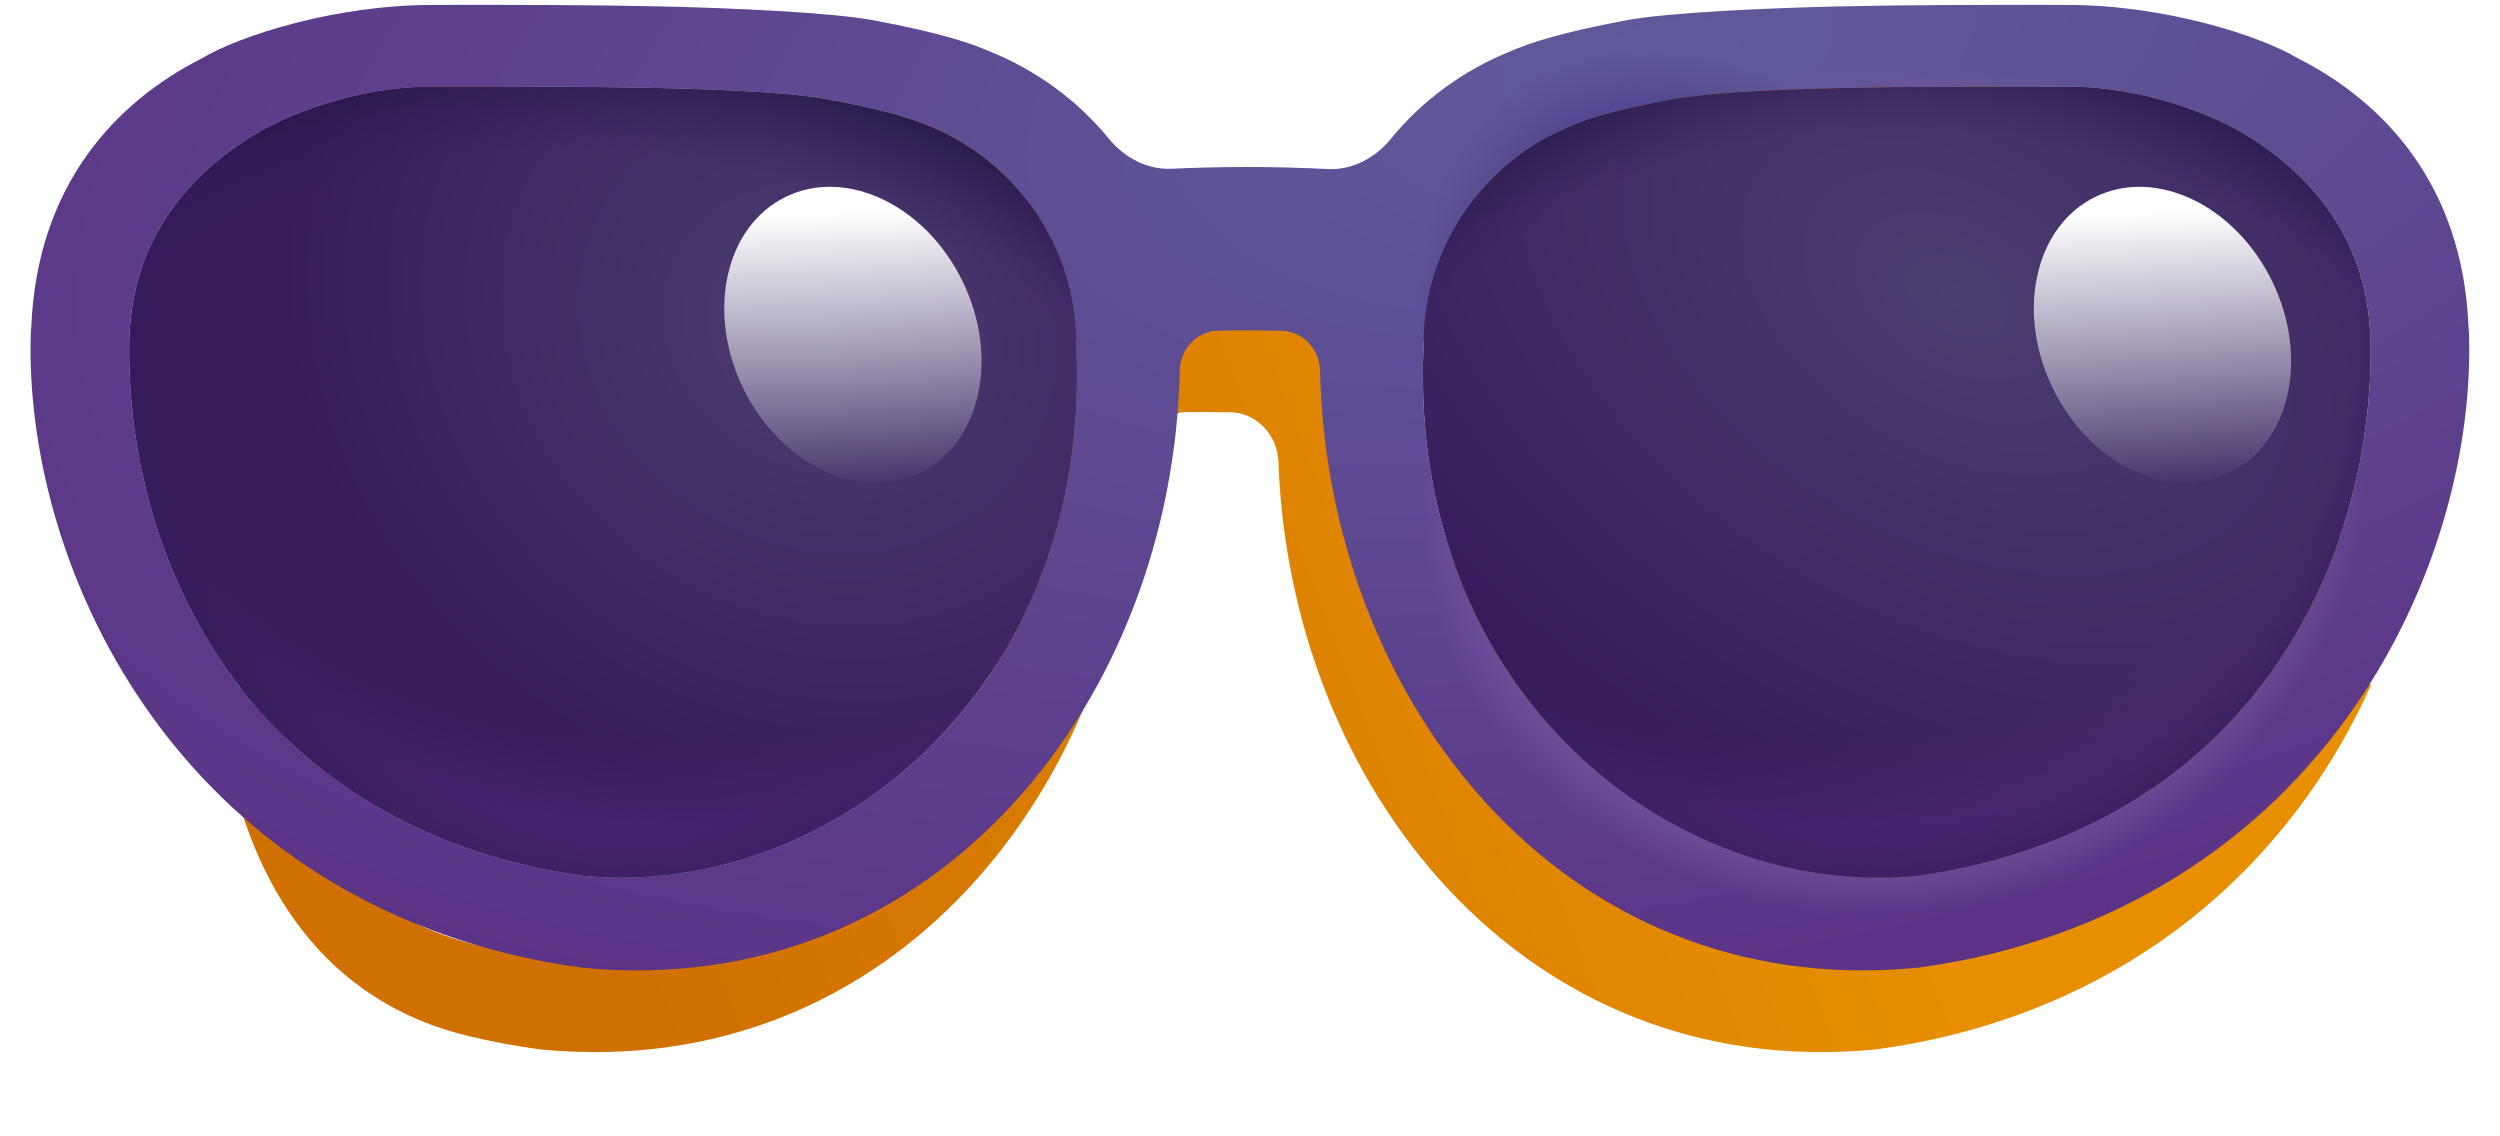 <svg width="44" height="20" viewBox="0 0 44 20" fill="none" xmlns="http://www.w3.org/2000/svg">
  <g filter="url(#filter0_f_3032_243465)">
    <path d="M4.101 13.732C4.416 15.034 5.319 17.509 8.204 18.224C8.634 18.33 9.056 18.407 9.48 18.466C9.501 18.469 9.522 18.471 9.542 18.473C15.731 19.053 19.822 13.822 20.022 8.131C20.038 7.659 20.401 7.26 20.873 7.254C21.125 7.251 21.385 7.251 21.654 7.256C22.124 7.264 22.484 7.662 22.501 8.131C22.703 13.822 26.79 19.053 32.98 18.473C33.001 18.471 33.021 18.469 33.042 18.466C33.466 18.407 33.889 18.33 34.319 18.224C38.14 17.277 40.511 14.765 41.724 12.071C41.536 10.931 41.268 9.827 40.92 8.767C40.558 11.935 38.862 12.335 34.319 13.46C33.945 13.552 32.667 14.443 32.286 14.495C27.973 14.9 26.76 12.071 24.316 7.555L24.316 7.51C24.316 7.489 24.316 7.469 24.316 7.448C24.474 7.469 24.634 7.491 24.793 7.516L25.187 4.963C25.641 4.378 26.249 3.917 26.949 3.641C27.114 3.57 27.499 3.408 28.69 3.186C29.919 2.957 33.199 2.96 35.201 2.961L35.647 2.962C36.704 2.962 37.664 3.269 38.284 3.549C37.778 2.852 37.22 2.193 36.612 1.578C36.296 1.544 35.972 1.524 35.647 1.524L35.195 1.524C34.197 1.523 32.863 1.522 31.623 1.55C30.421 1.578 28.64 1.654 27.891 1.794C26.654 2.024 26.155 2.209 25.866 2.333C25.071 2.65 24.388 3.138 23.849 3.753C23.495 4.158 22.993 4.428 22.456 4.404C21.593 4.366 20.782 4.37 20.056 4.4C19.521 4.421 19.023 4.152 18.67 3.75C18.132 3.136 17.45 2.649 16.657 2.333C16.368 2.209 15.869 2.024 14.631 1.794C13.883 1.654 12.102 1.578 10.9 1.55C9.659 1.522 8.325 1.523 7.327 1.524L7.309 1.524C6.832 2.001 6.387 2.505 5.972 3.033C6.261 2.988 6.564 2.962 6.875 2.962L7.322 2.961C9.324 2.96 12.604 2.957 13.832 3.186C15.023 3.408 15.409 3.57 15.573 3.641C16.248 3.907 16.837 4.344 17.285 4.899L17.776 7.508C17.893 7.486 18.038 7.462 18.206 7.439C18.206 7.462 18.207 7.486 18.207 7.51L18.206 7.555C18.465 13.608 13.855 17.256 9.542 16.852C9.161 16.8 8.789 16.731 8.415 16.639C5.111 15.821 5.351 13.393 4.416 11.081C4.25 11.931 4.176 12.844 4.101 13.732Z" fill="url(#paint0_linear_3032_243465)"/>
  </g>
  <path fill-rule="evenodd" clip-rule="evenodd" d="M17.394 0.895C18.244 1.234 18.965 1.769 19.52 2.445C19.791 2.776 20.192 2.99 20.62 2.97C21.437 2.932 22.37 2.925 23.368 2.975C23.798 2.997 24.201 2.782 24.474 2.449C25.029 1.771 25.751 1.235 26.603 0.895C26.892 0.772 27.391 0.587 28.629 0.356C29.377 0.217 31.158 0.14 32.36 0.113C33.601 0.085 34.935 0.086 35.932 0.086L36.385 0.087C38.094 0.087 39.781 0.627 40.45 1.03C41.955 1.794 43.347 3.254 43.447 5.766C43.452 5.804 43.454 5.841 43.455 5.88C43.574 9.744 41.174 15.271 35.056 16.786C34.626 16.892 34.203 16.97 33.779 17.028C33.759 17.031 33.738 17.034 33.717 17.035C27.466 17.621 23.36 12.28 23.233 6.524C23.225 6.148 22.936 5.831 22.56 5.822C22.17 5.812 21.796 5.812 21.441 5.819C21.063 5.826 20.772 6.145 20.764 6.523C20.641 12.279 16.53 17.621 10.28 17.035C10.259 17.034 10.238 17.031 10.218 17.028C9.794 16.97 9.371 16.892 8.941 16.786C2.823 15.271 0.423 9.744 0.542 5.88C0.543 5.841 0.546 5.804 0.55 5.766C0.65 3.254 2.042 1.794 3.547 1.03C4.216 0.627 5.903 0.087 7.613 0.087L8.065 0.086C9.062 0.086 10.396 0.085 11.637 0.113C12.839 0.14 14.62 0.217 15.368 0.356C16.606 0.587 17.105 0.772 17.394 0.895ZM2.579 4.487C2.938 3.612 3.605 2.897 4.502 2.356C5.007 2.052 6.226 1.524 7.613 1.524L8.059 1.524C10.061 1.522 13.341 1.52 14.57 1.749C15.761 1.971 16.146 2.133 16.311 2.204C16.985 2.469 17.574 2.907 18.022 3.462L18.514 6.07C18.631 6.048 18.775 6.025 18.943 6.001C18.944 6.025 18.944 6.049 18.944 6.073L18.944 6.117C19.202 12.171 14.592 15.819 10.28 15.415C9.899 15.362 9.526 15.294 9.152 15.201C4.609 14.076 2.702 10.497 2.339 7.33C2.283 6.842 2.264 6.364 2.278 5.906L2.278 5.894L2.281 5.894L2.281 5.88C2.301 5.378 2.403 4.914 2.579 4.487ZM25.053 6.01C25.053 6.031 25.053 6.052 25.053 6.073L25.053 6.117C24.795 12.171 29.405 15.819 33.717 15.415C34.099 15.362 34.471 15.294 34.845 15.201C39.388 14.076 41.295 10.497 41.658 7.33C41.714 6.842 41.733 6.364 41.719 5.906L41.719 5.894L41.716 5.894L41.716 5.88C41.696 5.378 41.594 4.914 41.419 4.487C41.059 3.612 40.392 2.897 39.495 2.356C38.99 2.052 37.771 1.524 36.385 1.524L35.938 1.524C33.936 1.522 30.656 1.52 29.427 1.749C28.236 1.971 27.851 2.133 27.687 2.204C26.986 2.479 26.378 2.94 25.924 3.526L25.531 6.078C25.371 6.054 25.212 6.031 25.053 6.01Z" fill="url(#paint1_radial_3032_243465)"/>
  <path fill-rule="evenodd" clip-rule="evenodd" d="M17.394 0.895C18.244 1.234 18.965 1.769 19.52 2.445C19.791 2.776 20.192 2.99 20.62 2.97C21.437 2.932 22.37 2.925 23.368 2.975C23.798 2.997 24.201 2.782 24.474 2.449C25.029 1.771 25.751 1.235 26.603 0.895C26.892 0.772 27.391 0.587 28.629 0.356C29.377 0.217 31.158 0.14 32.36 0.113C33.601 0.085 34.935 0.086 35.932 0.086L36.385 0.087C38.094 0.087 39.781 0.627 40.45 1.03C41.955 1.794 43.347 3.254 43.447 5.766C43.452 5.804 43.454 5.841 43.455 5.88C43.574 9.744 41.174 15.271 35.056 16.786C34.626 16.892 34.203 16.97 33.779 17.028C33.759 17.031 33.738 17.034 33.717 17.035C27.466 17.621 23.36 12.28 23.233 6.524C23.225 6.148 22.936 5.831 22.56 5.822C22.17 5.812 21.796 5.812 21.441 5.819C21.063 5.826 20.772 6.145 20.764 6.523C20.641 12.279 16.53 17.621 10.28 17.035C10.259 17.034 10.238 17.031 10.218 17.028C9.794 16.97 9.371 16.892 8.941 16.786C2.823 15.271 0.423 9.744 0.542 5.88C0.543 5.841 0.546 5.804 0.55 5.766C0.65 3.254 2.042 1.794 3.547 1.03C4.216 0.627 5.903 0.087 7.613 0.087L8.065 0.086C9.062 0.086 10.396 0.085 11.637 0.113C12.839 0.14 14.62 0.217 15.368 0.356C16.606 0.587 17.105 0.772 17.394 0.895ZM2.579 4.487C2.938 3.612 3.605 2.897 4.502 2.356C5.007 2.052 6.226 1.524 7.613 1.524L8.059 1.524C10.061 1.522 13.341 1.52 14.57 1.749C15.761 1.971 16.146 2.133 16.311 2.204C16.985 2.469 17.574 2.907 18.022 3.462L18.514 6.07C18.631 6.048 18.775 6.025 18.943 6.001C18.944 6.025 18.944 6.049 18.944 6.073L18.944 6.117C19.202 12.171 14.592 15.819 10.28 15.415C9.899 15.362 9.526 15.294 9.152 15.201C4.609 14.076 2.702 10.497 2.339 7.33C2.283 6.842 2.264 6.364 2.278 5.906L2.278 5.894L2.281 5.894L2.281 5.88C2.301 5.378 2.403 4.914 2.579 4.487ZM25.053 6.01C25.053 6.031 25.053 6.052 25.053 6.073L25.053 6.117C24.795 12.171 29.405 15.819 33.717 15.415C34.099 15.362 34.471 15.294 34.845 15.201C39.388 14.076 41.295 10.497 41.658 7.33C41.714 6.842 41.733 6.364 41.719 5.906L41.719 5.894L41.716 5.894L41.716 5.88C41.696 5.378 41.594 4.914 41.419 4.487C41.059 3.612 40.392 2.897 39.495 2.356C38.99 2.052 37.771 1.524 36.385 1.524L35.938 1.524C33.936 1.522 30.656 1.52 29.427 1.749C28.236 1.971 27.851 2.133 27.687 2.204C26.986 2.479 26.378 2.94 25.924 3.526L25.531 6.078C25.371 6.054 25.212 6.031 25.053 6.01Z" fill="url(#paint2_radial_3032_243465)"/>
  <path fill-rule="evenodd" clip-rule="evenodd" d="M17.394 0.895C18.244 1.234 18.965 1.769 19.52 2.445C19.791 2.776 20.192 2.99 20.62 2.97C21.437 2.932 22.37 2.925 23.368 2.975C23.798 2.997 24.201 2.782 24.474 2.449C25.029 1.771 25.751 1.235 26.603 0.895C26.892 0.772 27.391 0.587 28.629 0.356C29.377 0.217 31.158 0.14 32.36 0.113C33.601 0.085 34.935 0.086 35.932 0.086L36.385 0.087C38.094 0.087 39.781 0.627 40.45 1.03C41.955 1.794 43.347 3.254 43.447 5.766C43.452 5.804 43.454 5.841 43.455 5.88C43.574 9.744 41.174 15.271 35.056 16.786C34.626 16.892 34.203 16.97 33.779 17.028C33.759 17.031 33.738 17.034 33.717 17.035C27.466 17.621 23.36 12.28 23.233 6.524C23.225 6.148 22.936 5.831 22.56 5.822C22.17 5.812 21.796 5.812 21.441 5.819C21.063 5.826 20.772 6.145 20.764 6.523C20.641 12.279 16.53 17.621 10.28 17.035C10.259 17.034 10.238 17.031 10.218 17.028C9.794 16.97 9.371 16.892 8.941 16.786C2.823 15.271 0.423 9.744 0.542 5.88C0.543 5.841 0.546 5.804 0.55 5.766C0.65 3.254 2.042 1.794 3.547 1.03C4.216 0.627 5.903 0.087 7.613 0.087L8.065 0.086C9.062 0.086 10.396 0.085 11.637 0.113C12.839 0.14 14.62 0.217 15.368 0.356C16.606 0.587 17.105 0.772 17.394 0.895ZM2.579 4.487C2.938 3.612 3.605 2.897 4.502 2.356C5.007 2.052 6.226 1.524 7.613 1.524L8.059 1.524C10.061 1.522 13.341 1.52 14.57 1.749C15.761 1.971 16.146 2.133 16.311 2.204C16.985 2.469 17.574 2.907 18.022 3.462L18.514 6.07C18.631 6.048 18.775 6.025 18.943 6.001C18.944 6.025 18.944 6.049 18.944 6.073L18.944 6.117C19.202 12.171 14.592 15.819 10.28 15.415C9.899 15.362 9.526 15.294 9.152 15.201C4.609 14.076 2.702 10.497 2.339 7.33C2.283 6.842 2.264 6.364 2.278 5.906L2.278 5.894L2.281 5.894L2.281 5.88C2.301 5.378 2.403 4.914 2.579 4.487ZM25.053 6.01C25.053 6.031 25.053 6.052 25.053 6.073L25.053 6.117C24.795 12.171 29.405 15.819 33.717 15.415C34.099 15.362 34.471 15.294 34.845 15.201C39.388 14.076 41.295 10.497 41.658 7.33C41.714 6.842 41.733 6.364 41.719 5.906L41.719 5.894L41.716 5.894L41.716 5.88C41.696 5.378 41.594 4.914 41.419 4.487C41.059 3.612 40.392 2.897 39.495 2.356C38.99 2.052 37.771 1.524 36.385 1.524L35.938 1.524C33.936 1.522 30.656 1.52 29.427 1.749C28.236 1.971 27.851 2.133 27.687 2.204C26.986 2.479 26.378 2.94 25.924 3.526L25.531 6.078C25.371 6.054 25.212 6.031 25.053 6.01Z" fill="url(#paint3_radial_3032_243465)"/>
  <path d="M4.502 2.356C5.007 2.052 6.226 1.524 7.612 1.524C7.752 1.524 7.902 1.524 8.059 1.524C10.061 1.522 13.341 1.52 14.57 1.749C15.761 1.971 16.146 2.133 16.31 2.204C17.853 2.811 18.944 4.315 18.944 6.073L18.944 6.117C19.202 12.171 14.592 15.819 10.28 15.415C9.898 15.362 9.526 15.294 9.152 15.201C3.903 13.902 2.173 9.325 2.278 5.893L2.281 5.894C2.337 4.358 3.163 3.164 4.502 2.356Z" fill="url(#paint4_radial_3032_243465)"/>
  <path d="M4.502 2.356C5.007 2.052 6.226 1.524 7.612 1.524C7.752 1.524 7.902 1.524 8.059 1.524C10.061 1.522 13.341 1.52 14.57 1.749C15.761 1.971 16.146 2.133 16.31 2.204C17.853 2.811 18.944 4.315 18.944 6.073L18.944 6.117C19.202 12.171 14.592 15.819 10.28 15.415C9.898 15.362 9.526 15.294 9.152 15.201C3.903 13.902 2.173 9.325 2.278 5.893L2.281 5.894C2.337 4.358 3.163 3.164 4.502 2.356Z" fill="url(#paint5_radial_3032_243465)"/>
  <path d="M4.502 2.356C5.007 2.052 6.226 1.524 7.612 1.524C7.752 1.524 7.902 1.524 8.059 1.524C10.061 1.522 13.341 1.52 14.57 1.749C15.761 1.971 16.146 2.133 16.31 2.204C17.853 2.811 18.944 4.315 18.944 6.073L18.944 6.117C19.202 12.171 14.592 15.819 10.28 15.415C9.898 15.362 9.526 15.294 9.152 15.201C3.903 13.902 2.173 9.325 2.278 5.893L2.281 5.894C2.337 4.358 3.163 3.164 4.502 2.356Z" fill="url(#paint6_radial_3032_243465)"/>
  <path d="M4.502 2.356C5.007 2.052 6.226 1.524 7.612 1.524C7.752 1.524 7.902 1.524 8.059 1.524C10.061 1.522 13.341 1.52 14.57 1.749C15.761 1.971 16.146 2.133 16.31 2.204C17.853 2.811 18.944 4.315 18.944 6.073L18.944 6.117C19.202 12.171 14.592 15.819 10.28 15.415C9.898 15.362 9.526 15.294 9.152 15.201C3.903 13.902 2.173 9.325 2.278 5.893L2.281 5.894C2.337 4.358 3.163 3.164 4.502 2.356Z" fill="url(#paint7_radial_3032_243465)"/>
  <ellipse cx="15.011" cy="5.893" rx="2.148" ry="2.701" transform="rotate(-25.883 15.011 5.893)" fill="url(#paint8_linear_3032_243465)"/>
  <path d="M39.495 2.356C38.99 2.052 37.771 1.524 36.385 1.524C36.245 1.524 36.095 1.524 35.938 1.524C33.936 1.522 30.656 1.52 29.427 1.749C28.236 1.971 27.851 2.133 27.687 2.204C26.144 2.811 25.053 4.315 25.053 6.073L25.053 6.117C24.795 12.171 29.405 15.819 33.717 15.415C34.099 15.362 34.471 15.294 34.845 15.201C40.094 13.902 41.824 9.325 41.719 5.893L41.716 5.894C41.66 4.358 40.834 3.164 39.495 2.356Z" fill="url(#paint9_radial_3032_243465)"/>
  <path d="M39.495 2.356C38.99 2.052 37.771 1.524 36.385 1.524C36.245 1.524 36.095 1.524 35.938 1.524C33.936 1.522 30.656 1.52 29.427 1.749C28.236 1.971 27.851 2.133 27.687 2.204C26.144 2.811 25.053 4.315 25.053 6.073L25.053 6.117C24.795 12.171 29.405 15.819 33.717 15.415C34.099 15.362 34.471 15.294 34.845 15.201C40.094 13.902 41.824 9.325 41.719 5.893L41.716 5.894C41.66 4.358 40.834 3.164 39.495 2.356Z" fill="url(#paint10_radial_3032_243465)"/>
  <path d="M39.495 2.356C38.99 2.052 37.771 1.524 36.385 1.524C36.245 1.524 36.095 1.524 35.938 1.524C33.936 1.522 30.656 1.52 29.427 1.749C28.236 1.971 27.851 2.133 27.687 2.204C26.144 2.811 25.053 4.315 25.053 6.073L25.053 6.117C24.795 12.171 29.405 15.819 33.717 15.415C34.099 15.362 34.471 15.294 34.845 15.201C40.094 13.902 41.824 9.325 41.719 5.893L41.716 5.894C41.66 4.358 40.834 3.164 39.495 2.356Z" fill="url(#paint11_radial_3032_243465)"/>
  <path d="M39.495 2.356C38.99 2.052 37.771 1.524 36.385 1.524C36.245 1.524 36.095 1.524 35.938 1.524C33.936 1.522 30.656 1.52 29.427 1.749C28.236 1.971 27.851 2.133 27.687 2.204C26.144 2.811 25.053 4.315 25.053 6.073L25.053 6.117C24.795 12.171 29.405 15.819 33.717 15.415C34.099 15.362 34.471 15.294 34.845 15.201C40.094 13.902 41.824 9.325 41.719 5.893L41.716 5.894C41.66 4.358 40.834 3.164 39.495 2.356Z" fill="url(#paint12_radial_3032_243465)"/>
  <ellipse cx="38.06" cy="5.893" rx="2.148" ry="2.701" transform="rotate(-25.883 38.06 5.893)" fill="url(#paint13_linear_3032_243465)"/>
  <defs>
    <filter id="filter0_f_3032_243465" x="2.721" y="0.144" width="40.383" height="19.753" filterUnits="userSpaceOnUse" color-interpolation-filters="sRGB">
      <feFlood flood-opacity="0" result="BackgroundImageFix"/>
      <feBlend mode="normal" in="SourceGraphic" in2="BackgroundImageFix" result="shape"/>
      <feGaussianBlur stdDeviation="0.69" result="effect1_foregroundBlur_3032_243465"/>
    </filter>
    <linearGradient id="paint0_linear_3032_243465" x1="31.612" y1="10.02" x2="11.397" y2="17.73" gradientUnits="userSpaceOnUse">
      <stop stop-color="#E78F00"/>
      <stop offset="1" stop-color="#D07000"/>
    </linearGradient>
    <radialGradient id="paint1_radial_3032_243465" cx="0" cy="0" r="1" gradientUnits="userSpaceOnUse" gradientTransform="translate(29.366 1.019) rotate(78.861) scale(17.673 36.622)">
      <stop stop-color="#5F5B9B"/>
      <stop offset="1" stop-color="#5C3085"/>
    </radialGradient>
    <radialGradient id="paint2_radial_3032_243465" cx="0" cy="0" r="1" gradientUnits="userSpaceOnUse" gradientTransform="translate(33.341 8.582) rotate(78.064) scale(7.927 8.905)">
      <stop offset="0.776" stop-color="#77579C"/>
      <stop offset="0.938" stop-color="#77579C" stop-opacity="0"/>
    </radialGradient>
    <radialGradient id="paint3_radial_3032_243465" cx="0" cy="0" r="1" gradientUnits="userSpaceOnUse" gradientTransform="translate(30.444 7.128) rotate(-122.735) scale(6.729 4.939)">
      <stop offset="0.769" stop-color="#4E3D92"/>
      <stop offset="1" stop-color="#534687" stop-opacity="0"/>
    </radialGradient>
    <radialGradient id="paint4_radial_3032_243465" cx="0" cy="0" r="1" gradientUnits="userSpaceOnUse" gradientTransform="translate(14.362 5.781) rotate(121.845) scale(8.514 9.672)">
      <stop stop-color="#4C3D70"/>
      <stop offset="1" stop-color="#361C5D"/>
    </radialGradient>
    <radialGradient id="paint5_radial_3032_243465" cx="0" cy="0" r="1" gradientUnits="userSpaceOnUse" gradientTransform="translate(12.61 6.005) rotate(87.138) scale(10.795 16.029)">
      <stop offset="0.647" stop-color="#5B2B84" stop-opacity="0"/>
      <stop offset="1" stop-color="#5B2B84"/>
    </radialGradient>
    <radialGradient id="paint6_radial_3032_243465" cx="0" cy="0" r="1" gradientUnits="userSpaceOnUse" gradientTransform="translate(10.184 16.876) rotate(-99.513) scale(16.58 16.419)">
      <stop offset="0.859" stop-color="#2E1D57" stop-opacity="0"/>
      <stop offset="1" stop-color="#20143D"/>
    </radialGradient>
    <radialGradient id="paint7_radial_3032_243465" cx="0" cy="0" r="1" gradientUnits="userSpaceOnUse" gradientTransform="translate(11.577 4.927) rotate(102.225) scale(11.031 10.353)">
      <stop offset="0.872" stop-color="#2E1D57" stop-opacity="0"/>
      <stop offset="1" stop-color="#20143D" stop-opacity="0.6"/>
    </radialGradient>
    <linearGradient id="paint8_linear_3032_243465" x1="15.951" y1="3.956" x2="13.948" y2="8.501" gradientUnits="userSpaceOnUse">
      <stop stop-color="white"/>
      <stop offset="0.974" stop-color="white" stop-opacity="0"/>
    </linearGradient>
    <radialGradient id="paint9_radial_3032_243465" cx="0" cy="0" r="1" gradientUnits="userSpaceOnUse" gradientTransform="translate(34.442 5.197) rotate(121.289) scale(9.515 14.292)">
      <stop stop-color="#4C3D70"/>
      <stop offset="1" stop-color="#361C5D"/>
    </radialGradient>
    <radialGradient id="paint10_radial_3032_243465" cx="0" cy="0" r="1" gradientUnits="userSpaceOnUse" gradientTransform="translate(31.387 6.005) rotate(92.862) scale(10.795 16.029)">
      <stop offset="0.647" stop-color="#5B2B84" stop-opacity="0"/>
      <stop offset="1" stop-color="#5B2B84"/>
    </radialGradient>
    <radialGradient id="paint11_radial_3032_243465" cx="0" cy="0" r="1" gradientUnits="userSpaceOnUse" gradientTransform="translate(33.383 14.945) rotate(-77.602) scale(14.764 14.621)">
      <stop offset="0.859" stop-color="#2E1D57" stop-opacity="0"/>
      <stop offset="1" stop-color="#20143D"/>
    </radialGradient>
    <radialGradient id="paint12_radial_3032_243465" cx="0" cy="0" r="1" gradientUnits="userSpaceOnUse" gradientTransform="translate(32.42 4.927) rotate(77.775) scale(11.031 10.353)">
      <stop offset="0.872" stop-color="#2E1D57" stop-opacity="0"/>
      <stop offset="1" stop-color="#20143D" stop-opacity="0.6"/>
    </radialGradient>
    <linearGradient id="paint13_linear_3032_243465" x1="39" y1="3.956" x2="36.997" y2="8.501" gradientUnits="userSpaceOnUse">
      <stop stop-color="white"/>
      <stop offset="0.974" stop-color="white" stop-opacity="0"/>
    </linearGradient>
  </defs>
</svg>
